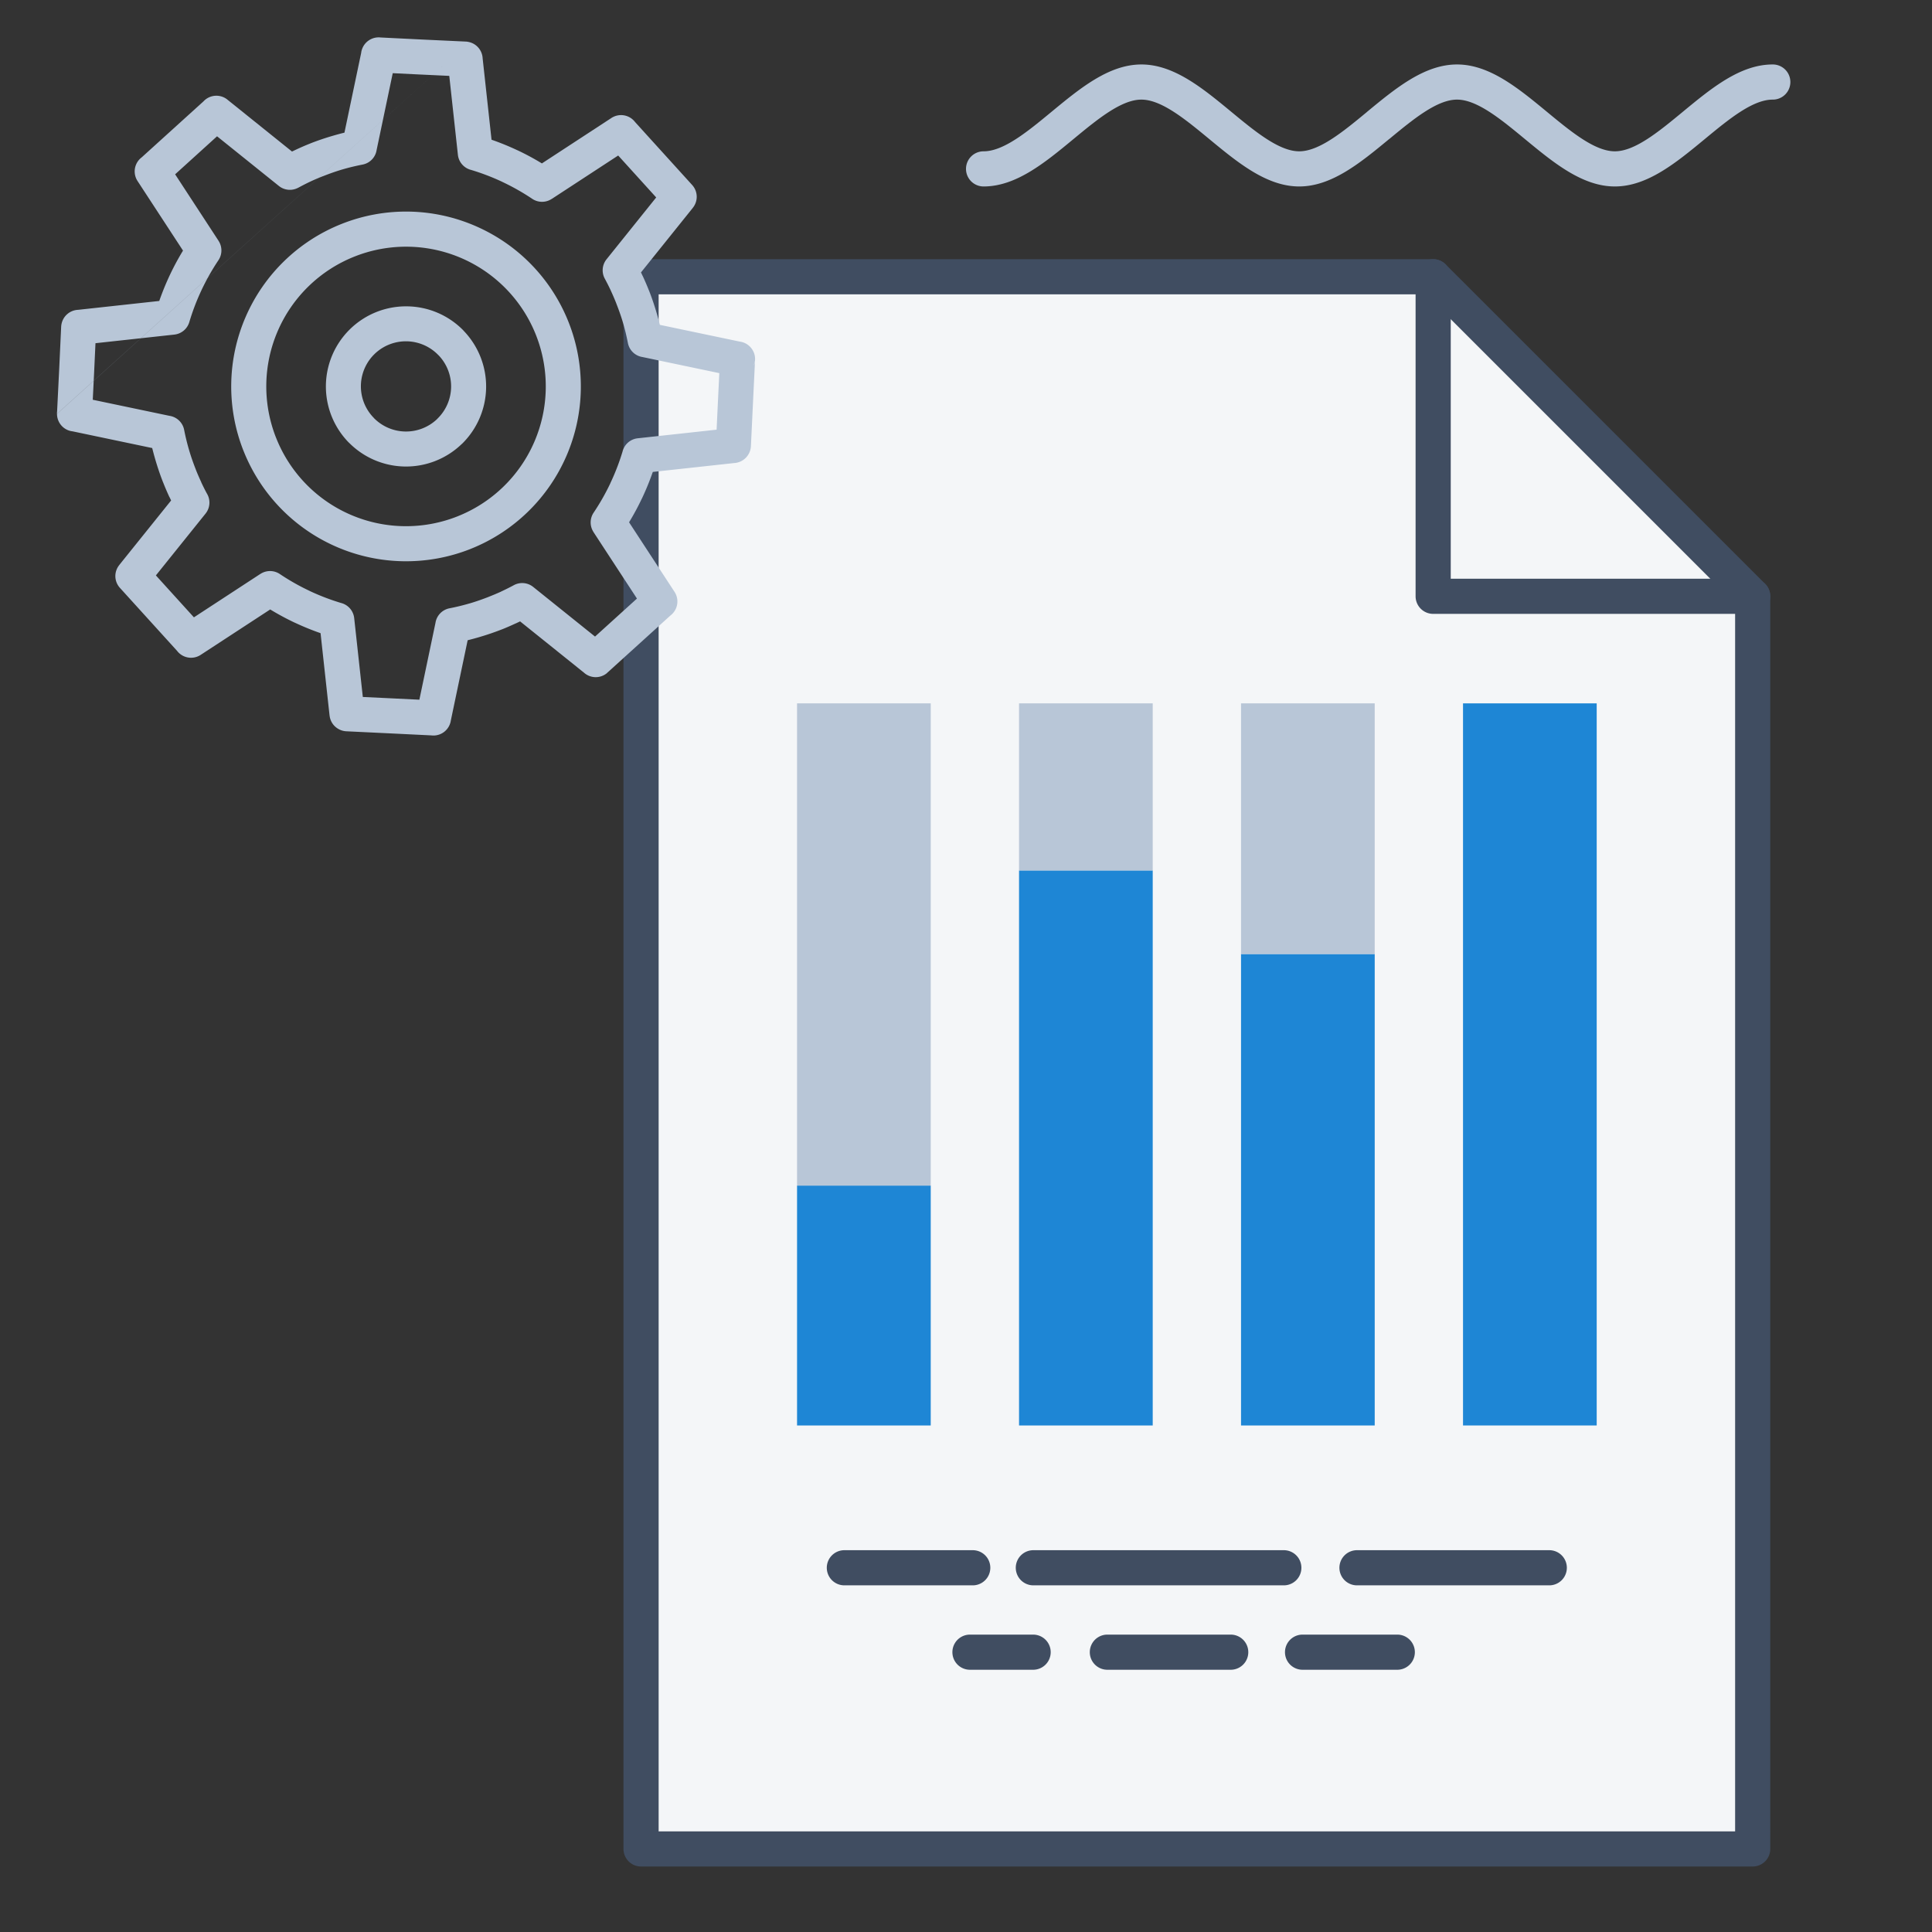<svg xmlns="http://www.w3.org/2000/svg" width="350" height="350" viewBox="0 0 350 350"><rect x="0" y="0" width="350" height="350" fill="#333333" stroke="none"/><defs><style>.a{fill:#f4f6f8;}.a,.b,.e{fill-rule:evenodd;}.b{fill:#404d61;}.c{fill:#1e86d5;}.d,.e{fill:#b8c6d7;}</style></defs><polygon class="a" points="116.133 50.14 259.631 50.14 317.517 108.025 317.517 334.952 116.133 334.952 116.133 50.14"/><path class="b" d="M116.133,46.955H259.632a3.173,3.173,0,0,1,2.252.933l57.885,57.885a3.167,3.167,0,0,1,.93,2.251h.003V334.952a3.186,3.186,0,0,1-3.184,3.184H116.133a3.186,3.186,0,0,1-3.184-3.184V50.139A3.186,3.186,0,0,1,116.133,46.955Zm142.179,6.368H119.318V331.768H314.333V109.343Z"/><path class="b" d="M152.989,287.2a3.184,3.184,0,1,1-.047-6.368h23.257a3.184,3.184,0,1,1,.047,6.368H152.989ZM235.97,302.493a3.184,3.184,0,1,1,0-6.368h17.161a3.184,3.184,0,0,1,0,6.368Zm-35.359,0a3.184,3.184,0,1,1,0-6.368h22.345a3.184,3.184,0,0,1,0,6.368h-22.345Zm-24.892,0a3.184,3.184,0,1,1,0-6.368H187.16a3.184,3.184,0,0,1,0,6.368ZM245.855,287.2a3.184,3.184,0,0,1-.047-6.368h34.857a3.184,3.184,0,0,1,0,6.368Zm-58.63,0a3.184,3.184,0,1,1-.047-6.368h45.375A3.184,3.184,0,1,1,232.6,287.2H187.226Z"/><path class="b" d="M317.517,104.84a3.184,3.184,0,0,1,.009,6.368H259.632a3.186,3.186,0,0,1-3.184-3.184V50.139a3.184,3.184,0,0,1,6.368,0V104.84Z"/><rect class="c" x="144.393" y="214.776" width="24.218" height="43.463"/><rect class="c" x="184.609" y="157.691" width="24.218" height="100.548"/><rect class="c" x="224.824" y="172.829" width="24.218" height="85.41"/><rect class="c" x="265.039" y="127.421" width="24.218" height="130.817"/><rect class="d" x="224.824" y="127.421" width="24.218" height="45.41"/><rect class="d" x="184.609" y="127.421" width="24.218" height="30.27"/><rect class="d" x="144.393" y="127.421" width="24.218" height="87.358"/><path class="e" d="M178.184,33.78a3.184,3.184,0,1,1,0-6.368c3.635,0,7.96-3.568,12.28-7.132,5.207-4.297,10.419-8.602,16.311-8.602S217.878,15.98,223.087,20.28c4.317,3.564,8.642,7.132,12.279,7.132,3.633,0,7.955-3.562,12.272-7.128l-.005-.004c5.204-4.297,10.419-8.602,16.321-8.602,5.891,0,11.103,4.302,16.313,8.602,4.317,3.564,8.642,7.132,12.279,7.132,3.635,0,7.96-3.568,12.28-7.132,5.207-4.297,10.419-8.602,16.31-8.602a3.184,3.184,0,1,1,.045,6.368c-.015,0-.03,0-.045,0-3.638,0-7.962,3.568-12.279,7.132-5.209,4.3-10.419,8.602-16.311,8.602s-11.104-4.304-16.311-8.602c-4.32-3.564-8.645-7.132-12.282-7.132-3.626,0-7.95,3.57-12.264,7.132l-.005-.004-.008.004c-5.209,4.3-10.418,8.602-16.311,8.602s-11.103-4.304-16.311-8.602c-4.32-3.564-8.645-7.132-12.282-7.132s-7.963,3.568-12.28,7.132C189.286,29.478,184.075,33.78,178.184,33.78Z"/><path class="e" d="M97.108,60.724A25.304,25.304,0,0,0,64.293,46.449l-.02.008-.005.003A25.305,25.305,0,0,0,50.001,79.278l.002.005.005.015h.003a25.303,25.303,0,0,0,32.817,14.266l.002-.001.01-.003v-.002A25.308,25.308,0,0,0,97.112,60.736l-.004-.012ZM86.193,40.969a31.672,31.672,0,0,1-.94,58.472l-.11.045A31.674,31.674,0,0,1,44.134,81.72l-.052-.125A31.676,31.676,0,0,1,61.869,40.572l.092-.037a31.575,31.575,0,0,1,24.231.433ZM73.637,55.497a14.491,14.491,0,0,1,10.249,4.302l.196.216a14.539,14.539,0,0,1-.318,20.322l-.216.195a14.523,14.523,0,0,1-20.314-.324l-.008.005A14.516,14.516,0,0,1,73.637,55.497Zm5.721,8.78.143.135a8.141,8.141,0,0,1-.216,11.397l-.135.143a8.157,8.157,0,0,1-11.398-.203l-.007-.007.007-.005A8.155,8.155,0,0,1,79.317,64.234l.042.043ZM85.024,7.63a3.186,3.186,0,0,1,2.412,2.95l1.61,14.73a47.857,47.857,0,0,1,4.664,1.9l.01.004.003-.004a46.608,46.608,0,0,1,4.447,2.394L110.77,21.369a3.189,3.189,0,0,1,4.282.745L125.374,33.493l.086.098.025.03a3.176,3.176,0,0,1,.033,4.016l.005.003-9.403,11.71.305.647.008.015.005-.003c.394.853.773,1.722,1.121,2.613l.005-.003c.505,1.276.975,2.652,1.402,4.114q.316,1.076.571,2.116l14.483,3.036a3.16,3.16,0,0,1,1.71.787l.123.118.116.123.167.203.033.043a3.159,3.159,0,0,1,.612,2.125l-.373,7.707-.372,7.834a3.222,3.222,0,0,1-3.026,3.06l-14.751,1.609a47.95,47.95,0,0,1-1.906,4.681l-.079.158a47.216,47.216,0,0,1-2.312,4.285l8.236,12.603a3.189,3.189,0,0,1-.745,4.284l-11.38,10.316-.118.101.008.01-.028.023a3.184,3.184,0,0,1-4.154-.105L94.22,112.57l-.667.316-.178.075c-.895.414-1.71.767-2.43,1.052l-.156.056c-1.258.491-2.58.943-3.953,1.343v.003q-1.068.312-2.116.571l-3.044,14.516-.025.153-.003.012-.003.01-.025.116-.01.045a3.184,3.184,0,0,1-3.089,2.409,3.061,3.061,0,0,1-.406-.025l-7.542-.368L62.74,132.48a3.175,3.175,0,0,1-1.551-.493l-.053-.033-.045-.03a3.156,3.156,0,0,1-1.381-2.292h-.007l-1.63-14.927a48.24,48.24,0,0,1-4.665-1.903l-.011-.004-.002.004a47.823,47.823,0,0,1-4.445-2.394l-12.601,8.233a3.189,3.189,0,0,1-4.282-.745L21.744,106.518l-.063-.071a3.167,3.167,0,0,1-.082-4.071l-.005-.005L31,90.665l-.3-.623-.003-.005-.01.005c-.376-.813-.76-1.693-1.133-2.648l-.005.003C29.036,86.1,28.57,84.724,28.15,83.3q-.315-1.076-.577-2.133L13.143,78.14a3.139,3.139,0,0,1-1.226-.403,3.189,3.189,0,0,1-1.589-2.757L85.023,7.63ZM82.951,28.035a3.182,3.182,0,0,0,2.394,2.748,41.251,41.251,0,0,1,5.666,2.169l-.002.005a41.309,41.309,0,0,1,5.42,3.068,3.182,3.182,0,0,0,3.502.02l.005.005,12.054-7.878,6.887,7.596L109.88,46.973a3.18,3.18,0,0,0-.279,3.575c.396.738.755,1.449,1.068,2.121l-.005.003c.344.742.672,1.504.976,2.271l.005.011-.005.003c.496,1.259.91,2.445,1.231,3.542.336,1.148.631,2.372.88,3.647a3.179,3.179,0,0,0,2.647,2.535l13.912,2.916-.248,5.094-.243,5.149L115.53,79.4a3.18,3.18,0,0,0-2.747,2.394,41.279,41.279,0,0,1-2.179,5.666l-.067.158a40.96,40.96,0,0,1-2.999,5.26,3.18,3.18,0,0,0-.02,3.502l-.005.005,7.878,12.051-7.595,6.884-11.204-8.993a3.181,3.181,0,0,0-3.542-.298c-.697.376-1.421.739-2.16,1.083l-.173.088q-.895.41-2.108.89l-.163.068c-1.174.455-2.304.847-3.387,1.163l-.012.003v-.003c-1.166.34-2.379.637-3.623.88a3.179,3.179,0,0,0-2.535,2.644l-2.916,13.912-5.096-.249-5.15-.246L64.166,111.98a3.186,3.186,0,0,0-2.4-2.751,41.366,41.366,0,0,1-5.663-2.169l.003-.005a41.069,41.069,0,0,1-5.418-3.068,3.18,3.18,0,0,0-3.502-.02l-.005-.005-12.051,7.875-6.889-7.596,8.997-11.198a3.182,3.182,0,0,0,.223-3.671c-.353-.652-.692-1.329-1.009-2.014l.01-.004c-.368-.795-.707-1.565-.987-2.282l-.005-.01.005-.003c-.486-1.231-.898-2.419-1.228-3.55-.344-1.171-.642-2.389-.888-3.64a3.182,3.182,0,0,0-2.644-2.535L16.806,72.419l.252-5.094V67.29l.238-5.115,14.285-1.561a3.183,3.183,0,0,0,2.71-2.251A41.391,41.391,0,0,1,39.575,47.136a3.182,3.182,0,0,0,.02-3.502l.004-.004L31.726,31.578l7.596-6.887,11.201,8.997a3.182,3.182,0,0,0,3.505.318l.003.005q1.23-.666,2.191-1.115c.682-.318,1.442-.647,2.274-.973l.01-.005.003.005c1.256-.496,2.439-.91,3.538-1.231,1.148-.336,2.374-.631,3.65-.88A3.178,3.178,0,0,0,68.23,27.167l2.919-13.911,5.092.25h.035l5.115.241,1.561,14.287Zm53.826,37.25-.218.94A3.16,3.16,0,0,0,136.777,65.284Zm-126.46,9.687a3.094,3.094,0,0,1,.025-.406l.373-7.541.003-.041.361-7.781a3.274,3.274,0,0,1,.101-.662,3.187,3.187,0,0,1,2.95-2.412l14.721-1.607a48.404,48.404,0,0,1,1.913-4.686,46.551,46.551,0,0,1,2.39-4.437L24.918,32.796a3.187,3.187,0,0,1,.745-4.284l11.204-10.153a3.183,3.183,0,0,1,4.434-.224l11.598,9.317.634-.301c.913-.426,1.802-.817,2.64-1.144l-.003-.005c1.274-.503,2.648-.975,4.109-1.401.717-.21,1.427-.402,2.122-.572L65.427,9.594a3.06,3.06,0,0,1,.14-.635l.022-.06.038-.102A3.193,3.193,0,0,1,68.959,6.79l7.581.374.043.003,7.779.363a3.196,3.196,0,0,1,.662.1L10.318,74.972Zm6.741-7.68ZM76.275,13.506Z"/></svg>